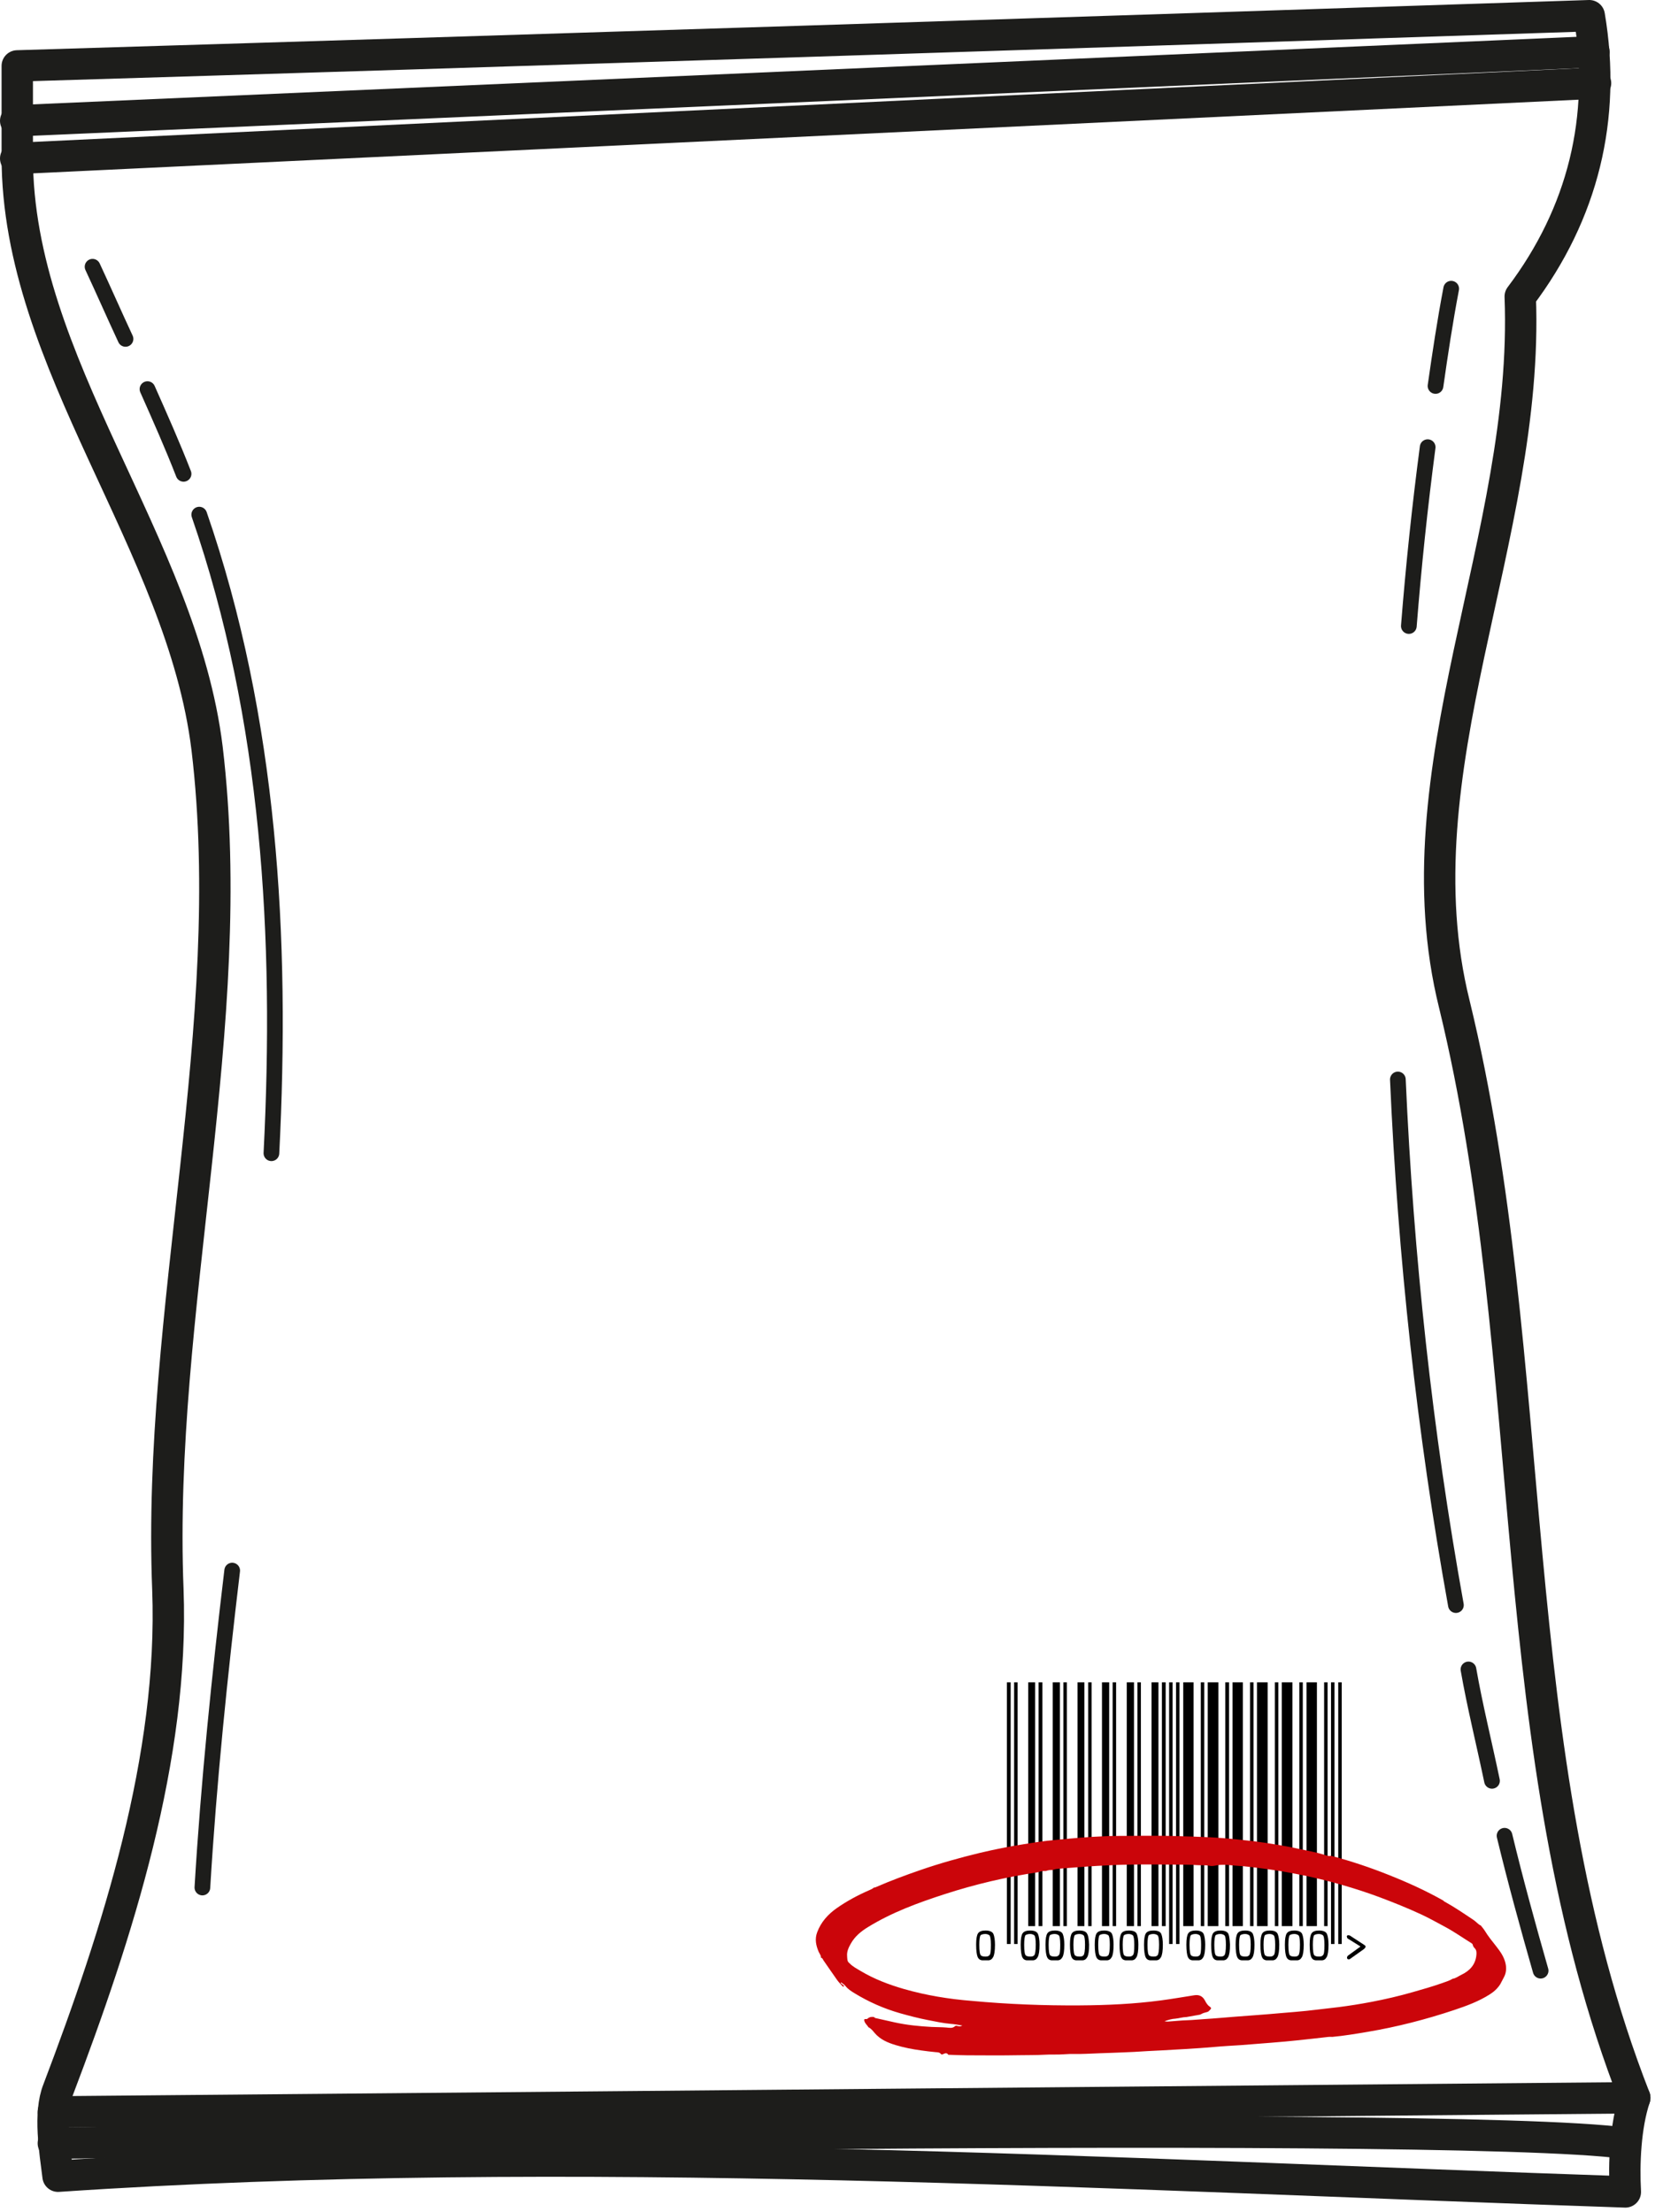 <svg width="106" height="141" viewBox="0 0 106 141" fill="none" xmlns="http://www.w3.org/2000/svg">
<path d="M63.16 123.94C63.16 123.58 63.12 123.38 63.06 123.34C63 123.3 62.92 123.26 62.8 123.26C62.66 123.26 62.56 123.3 62.5 123.34C62.46 123.4 62.42 123.6 62.42 123.94C62.42 124.36 62.46 124.6 62.54 124.64C62.6 124.68 62.68 124.7 62.78 124.7H62.84C62.94 124.7 63 124.68 63.06 124.62C63.14 124.56 63.16 124.34 63.16 123.94ZM63.42 123.94C63.42 124.34 63.38 124.6 63.3 124.74C63.22 124.88 63.12 124.94 62.98 124.94H62.64C62.48 124.94 62.38 124.86 62.32 124.74C62.26 124.6 62.22 124.34 62.22 123.96V123.92C62.22 123.58 62.26 123.34 62.34 123.22C62.42 123.1 62.58 123.04 62.82 123.04C63.08 123.04 63.26 123.12 63.32 123.26C63.38 123.4 63.42 123.64 63.42 123.94Z" fill="black"/>
<path d="M64.18 123.9V107.22H64.42V123.9H64.18Z" fill="black"/>
<path d="M64.64 123.9V107.22H64.86V123.9H64.64Z" fill="black"/>
<path d="M66.02 123.94C66.02 123.58 65.98 123.38 65.92 123.34C65.86 123.3 65.78 123.26 65.66 123.26C65.52 123.26 65.42 123.3 65.36 123.34C65.32 123.4 65.28 123.6 65.28 123.94C65.28 124.36 65.32 124.6 65.4 124.64C65.46 124.68 65.54 124.7 65.64 124.7H65.7C65.8 124.7 65.86 124.68 65.92 124.62C65.98 124.56 66.02 124.34 66.02 123.94ZM66.26 123.94C66.26 124.34 66.22 124.6 66.14 124.74C66.06 124.88 65.96 124.94 65.82 124.94H65.48C65.32 124.94 65.22 124.86 65.16 124.74C65.1 124.6 65.06 124.34 65.06 123.96V123.92C65.06 123.58 65.1 123.34 65.18 123.22C65.26 123.1 65.42 123.04 65.66 123.04C65.94 123.04 66.1 123.12 66.16 123.26C66.22 123.4 66.26 123.64 66.26 123.94Z" fill="black"/>
<path d="M65.54 122.76V107.22H65.98V122.76H65.54Z" fill="black"/>
<path d="M66.2 122.76V107.22H66.44V122.76H66.2Z" fill="black"/>
<path d="M67.58 123.94C67.58 123.58 67.54 123.38 67.48 123.34C67.42 123.3 67.34 123.26 67.22 123.26C67.08 123.26 66.98 123.3 66.92 123.34C66.88 123.4 66.84 123.6 66.84 123.94C66.84 124.36 66.88 124.6 66.96 124.64C67.02 124.68 67.1 124.7 67.2 124.7H67.26C67.36 124.7 67.42 124.68 67.48 124.62C67.56 124.56 67.58 124.34 67.58 123.94ZM67.84 123.94C67.84 124.34 67.8 124.6 67.72 124.74C67.64 124.88 67.54 124.94 67.4 124.94H67.06C66.9 124.94 66.8 124.86 66.74 124.74C66.68 124.6 66.64 124.34 66.64 123.96V123.92C66.64 123.58 66.68 123.34 66.76 123.22C66.84 123.1 67 123.04 67.24 123.04C67.5 123.04 67.68 123.12 67.74 123.26C67.8 123.4 67.84 123.64 67.84 123.94Z" fill="black"/>
<path d="M67.1 122.76V107.22H67.56V122.76H67.1Z" fill="black"/>
<path d="M67.78 122.76V107.22H68V122.76H67.78Z" fill="black"/>
<path d="M69.16 123.94C69.16 123.58 69.12 123.38 69.06 123.34C69 123.3 68.92 123.26 68.8 123.26C68.66 123.26 68.56 123.3 68.5 123.34C68.46 123.4 68.42 123.6 68.42 123.94C68.42 124.36 68.46 124.6 68.54 124.64C68.6 124.68 68.68 124.7 68.78 124.7H68.84C68.94 124.7 69 124.68 69.06 124.62C69.12 124.56 69.16 124.34 69.16 123.94ZM69.42 123.94C69.42 124.34 69.38 124.6 69.3 124.74C69.22 124.88 69.12 124.94 68.98 124.94H68.62C68.46 124.94 68.36 124.86 68.3 124.74C68.24 124.6 68.2 124.34 68.2 123.96V123.92C68.2 123.58 68.24 123.34 68.32 123.22C68.4 123.1 68.56 123.04 68.8 123.04C69.08 123.04 69.24 123.12 69.3 123.26C69.38 123.4 69.4 123.64 69.42 123.94Z" fill="black"/>
<path d="M68.68 122.76V107.22H69.12V122.76H68.68Z" fill="black"/>
<path d="M69.36 122.76V107.22H69.58V122.76H69.36Z" fill="black"/>
<path d="M70.74 123.94C70.74 123.58 70.7 123.38 70.64 123.34C70.58 123.3 70.5 123.26 70.38 123.26C70.24 123.26 70.14 123.3 70.08 123.34C70.04 123.4 70 123.6 70 123.94C70 124.36 70.04 124.6 70.12 124.64C70.18 124.68 70.26 124.7 70.36 124.7H70.42C70.52 124.7 70.58 124.68 70.64 124.62C70.7 124.56 70.74 124.34 70.74 123.94ZM70.98 123.94C70.98 124.34 70.94 124.6 70.86 124.74C70.78 124.88 70.68 124.94 70.54 124.94H70.2C70.04 124.94 69.94 124.86 69.88 124.74C69.82 124.6 69.78 124.34 69.78 123.96V123.92C69.78 123.58 69.82 123.34 69.9 123.22C69.98 123.1 70.14 123.04 70.38 123.04C70.64 123.04 70.82 123.12 70.88 123.26C70.94 123.4 70.98 123.64 70.98 123.94Z" fill="black"/>
<path d="M70.24 122.76V107.22H70.7V122.76H70.24Z" fill="black"/>
<path d="M70.92 122.76V107.22H71.14V122.76H70.92Z" fill="black"/>
<path d="M72.3 123.94C72.3 123.58 72.26 123.38 72.2 123.34C72.14 123.3 72.06 123.26 71.94 123.26C71.8 123.26 71.7 123.3 71.64 123.34C71.6 123.4 71.56 123.6 71.56 123.94C71.56 124.36 71.6 124.6 71.68 124.64C71.74 124.68 71.82 124.7 71.92 124.7H71.98C72.08 124.7 72.14 124.68 72.2 124.62C72.28 124.56 72.3 124.34 72.3 123.94ZM72.56 123.94C72.56 124.34 72.52 124.6 72.44 124.74C72.36 124.88 72.26 124.94 72.12 124.94H71.78C71.62 124.94 71.52 124.86 71.46 124.74C71.4 124.6 71.36 124.34 71.36 123.96V123.92C71.36 123.58 71.4 123.34 71.48 123.22C71.56 123.1 71.72 123.04 71.96 123.04C72.24 123.04 72.4 123.12 72.46 123.26C72.52 123.4 72.56 123.64 72.56 123.94Z" fill="black"/>
<path d="M71.82 122.76V107.22H72.28V122.76H71.82Z" fill="black"/>
<path d="M72.5 122.76V107.22H72.72V122.76H72.5Z" fill="black"/>
<path d="M73.88 123.94C73.88 123.58 73.84 123.38 73.78 123.34C73.72 123.3 73.64 123.26 73.52 123.26C73.38 123.26 73.28 123.3 73.22 123.34C73.18 123.4 73.14 123.6 73.14 123.94C73.14 124.36 73.18 124.6 73.26 124.64C73.32 124.68 73.4 124.7 73.5 124.7H73.56C73.66 124.7 73.72 124.68 73.78 124.62C73.84 124.56 73.88 124.34 73.88 123.94ZM74.12 123.94C74.12 124.34 74.08 124.6 74 124.74C73.92 124.88 73.82 124.94 73.68 124.94H73.34C73.18 124.94 73.08 124.86 73.02 124.74C72.96 124.6 72.92 124.34 72.92 123.96V123.92C72.92 123.58 72.96 123.34 73.04 123.22C73.12 123.1 73.28 123.04 73.52 123.04C73.8 123.04 73.96 123.12 74.02 123.26C74.08 123.4 74.12 123.64 74.12 123.94Z" fill="black"/>
<path d="M73.4 122.76V107.22H73.84V122.76H73.4Z" fill="black"/>
<path d="M74.06 122.76V107.22H74.3V122.76H74.06Z" fill="black"/>
<path d="M74.52 123.9V107.22H74.74V123.9H74.52Z" fill="black"/>
<path d="M74.96 123.9V107.22H75.18V123.9H74.96Z" fill="black"/>
<path d="M76.56 123.94C76.56 123.58 76.52 123.38 76.46 123.34C76.4 123.3 76.32 123.26 76.2 123.26C76.06 123.26 75.96 123.3 75.9 123.34C75.86 123.4 75.82 123.6 75.82 123.94C75.82 124.36 75.86 124.6 75.94 124.64C76 124.68 76.08 124.7 76.18 124.7H76.24C76.34 124.7 76.4 124.68 76.46 124.62C76.54 124.56 76.56 124.34 76.56 123.94ZM76.82 123.94C76.82 124.34 76.78 124.6 76.7 124.74C76.62 124.88 76.52 124.94 76.38 124.94H76.04C75.88 124.94 75.78 124.86 75.72 124.74C75.66 124.6 75.62 124.34 75.62 123.96V123.92C75.62 123.58 75.66 123.34 75.74 123.22C75.82 123.1 75.98 123.04 76.22 123.04C76.48 123.04 76.66 123.12 76.72 123.26C76.78 123.4 76.82 123.64 76.82 123.94Z" fill="black"/>
<path d="M75.42 122.76V107.22H76.08V122.76H75.42Z" fill="black"/>
<path d="M76.54 122.76V107.22H76.76V122.76H76.54Z" fill="black"/>
<path d="M78.14 123.94C78.14 123.58 78.1 123.38 78.04 123.34C77.98 123.3 77.9 123.26 77.78 123.26C77.64 123.26 77.54 123.3 77.48 123.34C77.44 123.4 77.4 123.6 77.4 123.94C77.4 124.36 77.44 124.6 77.52 124.64C77.58 124.68 77.66 124.7 77.76 124.7H77.82C77.92 124.7 77.98 124.68 78.04 124.62C78.1 124.56 78.14 124.34 78.14 123.94ZM78.4 123.94C78.4 124.34 78.36 124.6 78.28 124.74C78.2 124.88 78.1 124.94 77.96 124.94H77.62C77.46 124.94 77.36 124.86 77.3 124.74C77.24 124.6 77.2 124.34 77.2 123.96V123.92C77.2 123.58 77.24 123.34 77.32 123.22C77.4 123.1 77.56 123.04 77.8 123.04C78.06 123.04 78.24 123.12 78.3 123.26C78.36 123.4 78.38 123.64 78.4 123.94Z" fill="black"/>
<path d="M76.98 122.76V107.22H77.66V122.76H76.98Z" fill="black"/>
<path d="M78.1 122.76V107.22H78.34V122.76H78.1Z" fill="black"/>
<path d="M79.72 123.94C79.72 123.58 79.68 123.38 79.62 123.34C79.56 123.3 79.48 123.26 79.36 123.26C79.22 123.26 79.12 123.3 79.06 123.34C79.02 123.4 78.98 123.6 78.98 123.94C78.98 124.36 79.02 124.6 79.1 124.64C79.16 124.68 79.24 124.7 79.34 124.7H79.4C79.5 124.7 79.56 124.68 79.62 124.62C79.68 124.56 79.72 124.34 79.72 123.94ZM79.96 123.94C79.96 124.34 79.92 124.6 79.84 124.74C79.76 124.88 79.66 124.94 79.52 124.94H79.18C79.02 124.94 78.92 124.86 78.86 124.74C78.8 124.6 78.76 124.34 78.76 123.96V123.92C78.76 123.58 78.8 123.34 78.88 123.22C78.96 123.1 79.12 123.04 79.36 123.04C79.64 123.04 79.8 123.12 79.86 123.26C79.92 123.4 79.96 123.64 79.96 123.94Z" fill="black"/>
<path d="M78.56 122.76V107.22H79.22V122.76H78.56Z" fill="black"/>
<path d="M79.68 122.76V107.22H79.9V122.76H79.68Z" fill="black"/>
<path d="M81.28 123.94C81.28 123.58 81.24 123.38 81.18 123.34C81.12 123.3 81.04 123.26 80.92 123.26C80.78 123.26 80.68 123.3 80.62 123.34C80.58 123.4 80.54 123.6 80.54 123.94C80.54 124.36 80.58 124.6 80.66 124.64C80.72 124.68 80.8 124.7 80.9 124.7H80.96C81.06 124.7 81.12 124.68 81.18 124.62C81.26 124.56 81.28 124.34 81.28 123.94ZM81.54 123.94C81.54 124.34 81.5 124.6 81.42 124.74C81.34 124.88 81.24 124.94 81.1 124.94H80.76C80.6 124.94 80.5 124.86 80.44 124.74C80.38 124.6 80.34 124.34 80.34 123.96V123.92C80.34 123.58 80.38 123.34 80.46 123.22C80.54 123.1 80.7 123.04 80.94 123.04C81.22 123.04 81.38 123.12 81.44 123.26C81.5 123.4 81.54 123.64 81.54 123.94Z" fill="black"/>
<path d="M80.12 122.76V107.22H80.8V122.76H80.12Z" fill="black"/>
<path d="M81.26 122.76V107.22H81.48V122.76H81.26Z" fill="black"/>
<path d="M82.86 123.94C82.86 123.58 82.82 123.38 82.76 123.34C82.7 123.3 82.62 123.26 82.5 123.26C82.36 123.26 82.26 123.3 82.2 123.34C82.16 123.4 82.12 123.6 82.12 123.94C82.12 124.36 82.16 124.6 82.24 124.64C82.3 124.68 82.38 124.7 82.48 124.7H82.54C82.64 124.7 82.7 124.68 82.76 124.62C82.82 124.56 82.86 124.34 82.86 123.94ZM83.1 123.94C83.1 124.34 83.06 124.6 82.98 124.74C82.9 124.88 82.8 124.94 82.66 124.94H82.32C82.16 124.94 82.06 124.86 82 124.74C81.94 124.6 81.9 124.34 81.9 123.96V123.92C81.9 123.58 81.94 123.34 82.02 123.22C82.1 123.1 82.26 123.04 82.5 123.04C82.76 123.04 82.94 123.12 83 123.26C83.06 123.4 83.1 123.64 83.1 123.94Z" fill="black"/>
<path d="M81.7 122.76V107.22H82.38V122.76H81.7Z" fill="black"/>
<path d="M82.82 122.76V107.22H83.04V122.76H82.82Z" fill="black"/>
<path d="M84.42 123.94C84.42 123.58 84.38 123.38 84.32 123.34C84.26 123.3 84.18 123.26 84.06 123.26C83.92 123.26 83.82 123.3 83.76 123.34C83.72 123.4 83.68 123.6 83.68 123.94C83.68 124.36 83.72 124.6 83.8 124.64C83.86 124.68 83.94 124.7 84.04 124.7H84.1C84.2 124.7 84.26 124.68 84.32 124.62C84.4 124.56 84.42 124.34 84.42 123.94ZM84.68 123.94C84.68 124.34 84.64 124.6 84.56 124.74C84.48 124.88 84.38 124.94 84.24 124.94H83.9C83.74 124.94 83.64 124.86 83.58 124.74C83.52 124.6 83.48 124.34 83.48 123.96V123.92C83.48 123.58 83.52 123.34 83.6 123.22C83.68 123.1 83.84 123.04 84.08 123.04C84.34 123.04 84.52 123.12 84.58 123.26C84.64 123.4 84.68 123.64 84.68 123.94Z" fill="black"/>
<path d="M83.28 122.76V107.22H83.94V122.76H83.28Z" fill="black"/>
<path d="M84.4 122.76V107.22H84.62V122.76H84.4Z" fill="black"/>
<path d="M84.84 123.9V107.22H85.06V123.9H84.84Z" fill="black"/>
<path d="M85.3 123.9V107.22H85.52V123.9H85.3Z" fill="black"/>
<path d="M85.84 123.44C85.84 123.38 85.88 123.34 85.94 123.34C85.98 123.34 86.02 123.36 86.04 123.36L86.96 123.96C87.02 124 87.04 124.02 87.04 124.06V124.08C87.04 124.12 87 124.16 86.94 124.22L86.04 124.86C86 124.88 85.98 124.88 85.96 124.88C85.92 124.88 85.9 124.86 85.88 124.84C85.86 124.82 85.86 124.78 85.86 124.76C85.86 124.72 85.88 124.68 85.92 124.64L86.72 124.06C86.46 123.9 86.18 123.72 85.92 123.56C85.88 123.54 85.86 123.5 85.86 123.46V123.44H85.84Z" fill="black"/>
<path d="M55.756 129.577C56.116 129.994 56.588 130.19 57.093 130.343C57.619 130.501 58.156 130.607 58.704 130.681C59.015 130.723 59.327 130.765 59.638 130.792C59.751 130.802 59.896 130.792 59.981 130.919C60.003 130.95 60.062 130.94 60.1 130.924C60.223 130.871 60.341 130.802 60.443 130.956C60.454 130.966 60.492 130.961 60.518 130.961C60.894 130.972 61.275 130.993 61.651 130.993C62.757 130.998 63.858 131.008 64.964 130.987C65.501 130.977 66.043 130.987 66.58 130.956C66.988 130.929 67.401 130.961 67.809 130.929C68.282 130.887 68.754 130.924 69.227 130.898C69.785 130.871 70.349 130.855 70.907 130.834C71.374 130.813 71.841 130.802 72.303 130.776C72.872 130.739 73.441 130.707 74.016 130.681C74.542 130.654 75.073 130.623 75.599 130.591C76.19 130.554 76.781 130.517 77.371 130.464C77.951 130.411 78.531 130.38 79.111 130.343C79.76 130.295 80.404 130.242 81.049 130.19C81.629 130.142 82.209 130.094 82.783 130.031C83.416 129.968 84.05 129.888 84.683 129.82C84.759 129.809 84.839 129.82 84.92 129.82C85.677 129.751 86.428 129.624 87.18 129.497C89.059 129.18 90.901 128.705 92.705 128.102C93.478 127.844 94.251 127.558 94.943 127.12C95.217 126.951 95.453 126.734 95.625 126.465C95.7 126.317 95.781 126.174 95.856 126.026C96.017 125.73 96.033 125.418 95.953 125.096C95.856 124.7 95.631 124.383 95.384 124.066C95.121 123.733 94.852 123.405 94.632 123.041C94.562 122.93 94.471 122.829 94.39 122.724C94.213 122.644 94.095 122.486 93.934 122.375C93.333 121.973 92.731 121.561 92.093 121.207C92.06 121.191 92.023 121.181 92.012 121.139C90.89 120.505 89.725 119.976 88.528 119.501C87.352 119.03 86.155 118.629 84.93 118.301C84.893 118.291 84.85 118.285 84.807 118.28C84.657 118.317 84.522 118.248 84.388 118.206C83.884 118.048 83.363 117.963 82.847 117.847C82.402 117.752 81.956 117.667 81.51 117.588C80.952 117.493 80.399 117.408 79.835 117.34C79.266 117.271 78.692 117.223 78.123 117.165C77.79 117.134 77.457 117.118 77.119 117.097C76.48 117.065 75.841 117.049 75.202 117.028C73.865 116.98 72.528 117.007 71.197 117.012C70.676 117.012 70.161 117.044 69.64 117.07C69.162 117.097 68.679 117.134 68.201 117.181C67.723 117.229 67.24 117.266 66.762 117.319C66.263 117.377 65.769 117.456 65.275 117.535C64.325 117.683 63.38 117.873 62.446 118.095C61.173 118.402 59.912 118.756 58.672 119.184C57.721 119.511 56.782 119.86 55.858 120.262C55.81 120.283 55.767 120.309 55.708 120.299C55.622 120.378 55.52 120.42 55.413 120.468C54.682 120.785 53.984 121.16 53.335 121.614C52.771 122.01 52.331 122.502 52.089 123.146C51.923 123.58 52.009 123.997 52.186 124.404C52.234 124.51 52.32 124.605 52.325 124.732C52.325 124.753 52.331 124.774 52.352 124.784C52.433 124.8 52.449 124.879 52.481 124.932C52.776 125.355 53.066 125.783 53.367 126.206C53.464 126.338 53.582 126.459 53.695 126.581C53.721 126.607 53.754 126.639 53.786 126.602C53.813 126.57 53.775 126.544 53.754 126.528C53.7 126.48 53.641 126.433 53.582 126.391C53.593 126.375 53.603 126.364 53.619 126.348C53.716 126.428 53.834 126.496 53.909 126.597C54.06 126.782 54.258 126.908 54.457 127.03C55.37 127.59 56.341 128.018 57.378 128.314C57.963 128.478 58.548 128.631 59.144 128.747C59.627 128.842 60.116 128.948 60.61 128.99C60.84 129.006 61.071 129.054 61.34 129.096C61.222 129.164 61.13 129.149 61.044 129.128C60.985 129.117 60.921 129.091 60.878 129.133C60.712 129.291 60.513 129.238 60.33 129.223C60.019 129.196 59.702 129.201 59.386 129.186C58.586 129.143 57.791 129.064 57.007 128.89C56.599 128.8 56.191 128.71 55.783 128.615C55.767 128.61 55.751 128.594 55.735 128.583C55.729 128.578 55.729 128.567 55.729 128.557C55.574 128.53 55.429 128.541 55.305 128.652C55.273 128.684 55.235 128.689 55.193 128.684C55.085 128.668 55.069 128.721 55.096 128.81C55.139 128.969 55.273 129.069 55.359 129.207C55.531 129.291 55.644 129.445 55.756 129.577ZM57.63 126.771C56.658 126.491 55.713 126.132 54.849 125.614C54.602 125.466 54.344 125.334 54.145 125.122C53.984 125.012 54.011 124.832 53.995 124.673C53.968 124.377 54.092 124.119 54.237 123.865C54.495 123.411 54.881 123.094 55.321 122.824C56.846 121.884 58.521 121.271 60.218 120.721C62.156 120.092 64.137 119.627 66.161 119.326C66.172 119.326 66.183 119.316 66.188 119.316C66.338 119.252 66.499 119.242 66.66 119.247C66.805 119.194 66.95 119.173 67.106 119.184C67.272 119.099 67.46 119.11 67.637 119.089C68.223 119.036 68.808 119.004 69.393 118.956C69.758 118.925 70.123 118.914 70.494 118.893C71.949 118.809 73.404 118.83 74.864 118.84C75.342 118.846 75.82 118.835 76.297 118.872C76.561 118.893 76.823 118.856 77.087 118.914C77.312 118.967 77.543 118.872 77.774 118.856C78.112 118.835 78.45 118.877 78.788 118.909C78.96 118.925 79.132 118.93 79.304 118.946C79.835 118.999 80.362 119.067 80.888 119.141C81.457 119.221 82.026 119.316 82.59 119.427C83.594 119.617 84.582 119.855 85.564 120.14C86.353 120.367 87.137 120.621 87.905 120.906C88.817 121.25 89.719 121.609 90.605 122.021C91.115 122.259 91.609 122.539 92.103 122.803C92.688 123.115 93.231 123.5 93.794 123.849C93.837 123.876 93.864 123.902 93.875 123.955C93.891 124.029 93.929 124.103 93.988 124.156C94.117 124.282 94.122 124.436 94.106 124.599C94.047 125.218 93.682 125.609 93.139 125.867C92.957 125.952 92.796 126.089 92.586 126.116C92.377 126.248 92.135 126.311 91.91 126.396C91.298 126.612 90.675 126.787 90.052 126.966C89.183 127.215 88.302 127.421 87.411 127.59C86.718 127.722 86.02 127.833 85.322 127.923C84.635 128.007 83.953 128.081 83.266 128.161C82.794 128.213 82.316 128.245 81.843 128.287C81.194 128.346 80.539 128.398 79.889 128.446C79.492 128.472 79.094 128.509 78.697 128.536C78.058 128.583 77.425 128.647 76.786 128.684C76.415 128.705 76.045 128.747 75.675 128.758C75.272 128.768 74.869 128.816 74.467 128.842C74.386 128.847 74.305 128.842 74.225 128.821C74.456 128.742 74.687 128.668 74.928 128.657C75.159 128.636 75.385 128.557 75.615 128.557C75.906 128.509 76.19 128.456 76.48 128.404C76.507 128.398 76.534 128.383 76.566 128.367C76.7 128.282 76.861 128.266 77.006 128.213C77.038 128.182 77.076 128.15 77.108 128.118C77.226 128.002 77.221 127.97 77.087 127.875C76.952 127.78 76.872 127.632 76.797 127.49C76.646 127.215 76.426 127.12 76.12 127.167C75.417 127.278 74.708 127.4 73.999 127.495C72.287 127.722 70.564 127.801 68.835 127.812C66.537 127.828 64.244 127.738 61.957 127.527C60.481 127.41 59.037 127.173 57.63 126.771Z" fill="#CB050A"/>
<path d="M101.3 1C102.4 7.5 100.9 13.6 96.9 18.9C97.5 34.3 89 49.1 92.7 64C98.3 87 95.6 111.7 104.2 133.7C103.6 135.5 103.5 137.9 103.6 139.7C70.9 138.6 36.3 136.5 3.7 138.7C3.5 137.1 3.1 134.7 3.7 133.2C7.5 123.2 11.1 112 10.7 101.3C10 83.6 15.3 65.3 13.2 47.7C11.6 34.6 1.1 23.2 1.1 10C1.1 8.1 1.1 6.1 1.1 4.2C34.2 3.2 68.1 2.1 101.3 1Z" stroke="#1D1D1B" stroke-width="2" stroke-miterlimit="10" stroke-linecap="round" stroke-linejoin="round"/>
<path d="M1 10.1L101.7 5.3" stroke="#1D1D1B" stroke-width="2" stroke-miterlimit="10" stroke-linecap="round" stroke-linejoin="round"/>
<path d="M1 7.7L101.6 3.3" stroke="#1D1D1B" stroke-width="2" stroke-miterlimit="10" stroke-linecap="round" stroke-linejoin="round"/>
<path d="M3.4 134.6L104.2 133.7" stroke="#1D1D1B" stroke-width="2" stroke-miterlimit="10" stroke-linecap="round" stroke-linejoin="round"/>
<path d="M3.4 136.6C3.4 136.6 92.2 135 103.6 136.6" stroke="#1D1D1B" stroke-width="2" stroke-miterlimit="10" stroke-linecap="round" stroke-linejoin="round"/>
<path d="M8 21.6C7.3 20.1 6.6 18.5 5.9 17" stroke="#1D1D1B" stroke-miterlimit="10" stroke-linecap="round" stroke-linejoin="round"/>
<path d="M11.7 30.2C11 28.4 10.2 26.6 9.4 24.8" stroke="#1D1D1B" stroke-miterlimit="10" stroke-linecap="round" stroke-linejoin="round"/>
<path d="M17.3 73.5C18 59.8 17.2 45.8 12.7 32.8" stroke="#1D1D1B" stroke-miterlimit="10" stroke-linecap="round" stroke-linejoin="round"/>
<path d="M12.9 120.3C13.3 113.6 14 106.8 14.8 100.1" stroke="#1D1D1B" stroke-miterlimit="10" stroke-linecap="round" stroke-linejoin="round"/>
<path d="M91.5 24.6C91.8 22.5 92.1 20.5 92.5 18.4" stroke="#1D1D1B" stroke-miterlimit="10" stroke-linecap="round" stroke-linejoin="round"/>
<path d="M89.8 39.9C90.1 36.1 90.5 32.3 91 28.5" stroke="#1D1D1B" stroke-miterlimit="10" stroke-linecap="round" stroke-linejoin="round"/>
<path d="M92.8 102.3C90.8 91.2 89.6 80.1 89.1 68.8" stroke="#1D1D1B" stroke-miterlimit="10" stroke-linecap="round" stroke-linejoin="round"/>
<path d="M95.1 113.5C94.6 111.1 94 108.7 93.6 106.4" stroke="#1D1D1B" stroke-miterlimit="10" stroke-linecap="round" stroke-linejoin="round"/>
<path d="M98.2 125.6C97.4 122.8 96.6 119.9 95.9 117" stroke="#1D1D1B" stroke-miterlimit="10" stroke-linecap="round" stroke-linejoin="round"/>
</svg>
